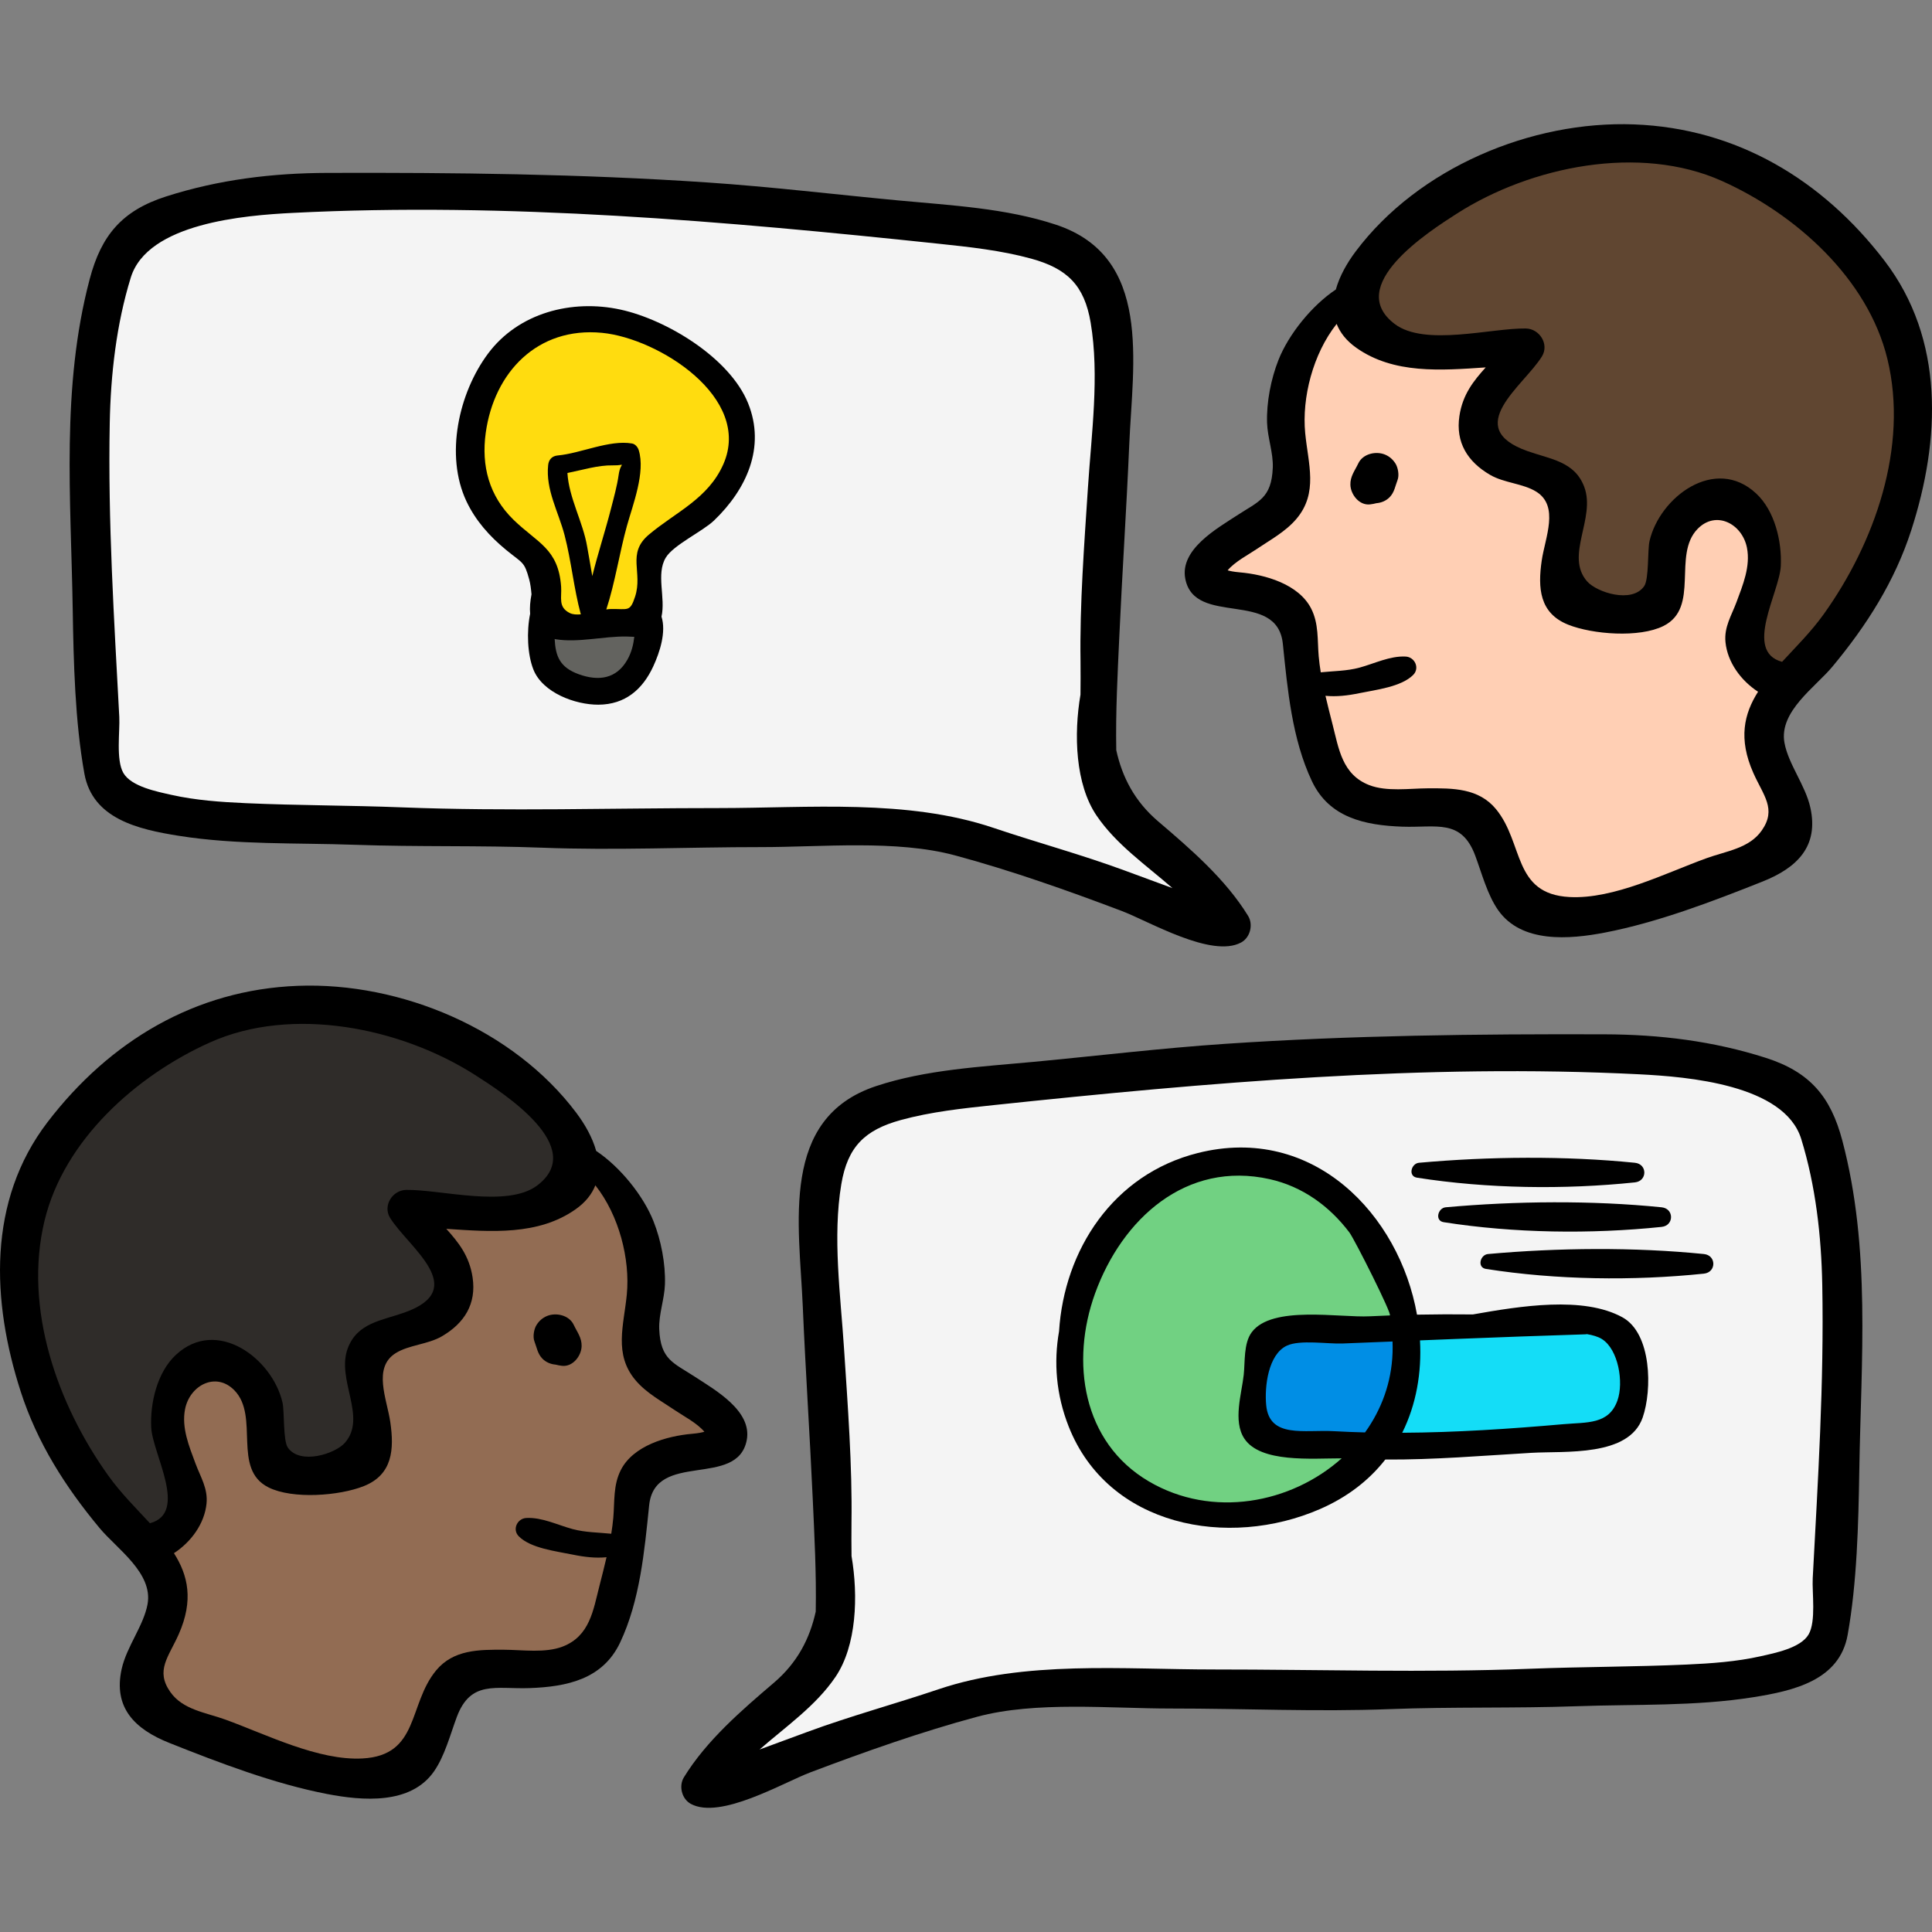 <?xml version="1.0" encoding="iso-8859-1"?>
<!-- Generator: Adobe Illustrator 19.0.0, SVG Export Plug-In . SVG Version: 6.00 Build 0)  -->
<svg version="1.1" id="Capa_1" xmlns="http://www.w3.org/2000/svg" xmlns:xlink="http://www.w3.org/1999/xlink" x="0px" y="0px"
	 viewBox="0 0 512.001 512.001" style="enable-background:new 0 0 512.001 512.001;" xml:space="preserve">
<rect x="0" y="0" width="512.001" height="512.001" fill="#808080" stroke="none"/>
<path style="fill:#FFCFB4;" d="M354.807,82.855c-3.848,4.609-8.513,8.054-10.766,13.755c-1.772,4.483-3.085,8.793-3.544,13.617
	c-0.465,4.879,0.104,9.206,0.75,13.999c0.353,2.622,1.494,7.488,0.243,9.958c-1.109,2.19-4.776,2.618-6.745,3.723
	c-4.048,2.271-7.594,5.594-11.402,8.261c-1.387,0.971-6.218,3.92-5.321,5.981c0.615,1.414,5.653,2.306,6.898,2.918
	c3.959,1.946,7.859,3.452,11.954,5.057c2.371,0.929,4.778,1.946,5.889,4.332c1.397,2.999,1.634,6.728,1.8,9.953
	c0.298,5.768,0.665,11.567,1.745,17.247c0.834,4.39,2.391,8.126,4.709,11.928c1.873,3.072,4.883,7.521,7.915,9.506
	c7.161,4.689,16.638-0.745,24.342,0.912c5.485,1.18,8.982,7.463,10.815,12.242c2.664,6.945,6.698,16.769,15.256,17.067
	c3.262,0.114,6.309-1.18,9.518-1.541c3.917-0.44,7.386-1.408,11.242-2.183c3.617-0.727,7.356-0.467,10.947-1.399
	c4.191-1.088,8.202-2.689,12.16-4.42c4.937-2.16,10.564-3.7,15.256-6.286c4.621-2.546,4.9-6.85,4.906-11.756
	c0.007-4.992-2.927-8.583-3.829-13.335c-0.778-4.1-2.583-8.673-1.843-12.913c0.534-3.058,2.351-5.877,1.928-9.092
	c-0.517-3.931-4.413-5.969-5.804-9.524c-1.74-4.448,0.804-10.22,2.013-14.568c1.442-5.186,3.683-13.016,1.006-18.207
	c-2.261-4.385-6.173-6.149-11.166-5.915c-2.682,0.126-4.183,2.772-5.757,4.659c-2.848,3.414-4.223,7.52-6.121,11.496
	c-2.613,5.473-1.398,12.314-8.372,14.156c-2.727,0.72-6.42-0.845-9.261-1.02c-3.125-0.192-5.839-1.075-8.806-1.936
	c-1.102-0.32-2.915-0.359-3.377-1.365c-0.243-0.529,0.714-2.872,0.804-3.379c0.341-1.919,0.489-3.866,0.825-5.79
	c0.645-3.687,0.457-7.258,0.767-10.954c0.272-3.255,1.151-4.424-1.222-6.728c-4.376-4.247-10.117-4.628-15.274-7.52
	c-2.821-1.582-6.371-4.356-6.329-7.78c0.053-4.354,0.888-8.268,3.028-12.028c1.058-1.859,3.844-4.556,3.834-6.891
	c-0.008-1.869-1.905-2.712-3.607-3.638c-2.349-1.278-5.662-1.069-8.303-1.367c-5.094-0.575-10.256,0.228-15.344-0.466
	c-4.798-0.654-8.389-1.455-12.198-4.488C359.316,85.819,353.777,80.733,354.807,82.855z"/>
<path style="fill:#604631;" d="M422.25,35.271c-7.117,1.144-13.843,4.2-20.644,6.486c-7.921,2.663-14.403,7.464-21.69,11.403
	c-4.593,2.483-9.211,5.937-12.923,9.634c-2.988,2.977-4.018,7.125-5.698,10.867c-2.809,6.256-4.027,14.063,3.536,17.058
	c7.135,2.826,15.82,3.327,23.407,3.343c2.726,0.006,5.343-0.544,7.943-1.366c1.894-0.599,5.73-2.145,7.565-1.337
	c-2.343,2.488-3.886,5.85-5.634,8.817c-2.822,4.792-7.071,10.458-5.612,16.351c1.262,5.093,5.452,6.043,9.647,8.209
	c2.855,1.474,6.256,1.714,8.943,3.387c8.346,5.197,3.237,19.326,2.655,27.246c-0.343,4.67,1.739,6.43,6.031,7.556
	c2.83,0.743,5.233,0.331,8.084,0.139c2.176-0.147,4.312,0.692,6.234-0.419c1.547-0.893,2.485-2.606,3.138-4.184
	c1.646-3.977,3.495-7.862,4.873-11.946c1.802-5.341,4.532-11.013,9.372-14.21c2.161-1.428,3.847-1.716,6.373-1.468
	c3.249,0.32,4.329,1.63,6.297,4.138c3.888,4.956,3.762,9.976,2.142,15.866c-0.953,3.465-2.43,6.777-3.264,10.281
	c-0.632,2.656-2.304,6.592-1.866,9.298c0.347,2.143,2.931,4.147,4.575,5.389c1.408,1.064,2.963,1.903,4.376,2.967
	c1.047,0.788,2.401,2.508,3.783,2.459c3.308-0.116,6.512-7.883,8.287-10.08c5.269-6.523,10.132-12.932,13.577-20.689
	c3.098-6.975,6.194-14.066,8.325-21.389c1.948-6.696,2.828-12.707,2.913-19.674c0.067-5.435,0.601-10.702-0.976-15.984
	c-1.572-5.263-4.511-10.04-6.746-15.052c-3.755-8.422-8.457-16.998-16.145-22.347c-3.954-2.751-7.451-5.774-11.579-8.307
	c-4.749-2.913-9.301-5.55-14.514-7.596c-5.82-2.284-12.048-3.058-18.175-4.118C434.221,35.196,426.682,34.309,422.25,35.271z"/>
<path style="fill:#926C53;" d="M157.982,310.161c3.848,4.609,8.513,8.054,10.766,13.755c1.772,4.483,3.085,8.793,3.544,13.617
	c0.465,4.879-0.104,9.207-0.75,13.999c-0.353,2.622-1.494,7.488-0.243,9.958c1.109,2.19,4.775,2.618,6.745,3.723
	c4.049,2.271,7.594,5.595,11.402,8.261c1.387,0.971,6.218,3.92,5.321,5.981c-0.615,1.414-5.653,2.306-6.898,2.918
	c-3.959,1.946-7.859,3.452-11.954,5.057c-2.37,0.929-4.778,1.946-5.889,4.332c-1.397,2.999-1.634,6.728-1.8,9.953
	c-0.298,5.768-0.665,11.567-1.745,17.247c-0.834,4.39-2.391,8.126-4.709,11.928c-1.873,3.072-4.883,7.521-7.915,9.506
	c-7.161,4.689-16.638-0.745-24.342,0.912c-5.485,1.18-8.982,7.463-10.815,12.242c-2.664,6.945-6.698,16.769-15.256,17.067
	c-3.262,0.114-6.309-1.18-9.518-1.541c-3.917-0.44-7.386-1.408-11.242-2.183c-3.617-0.727-7.356-0.467-10.946-1.399
	c-4.192-1.088-8.202-2.689-12.16-4.42c-4.937-2.16-10.564-3.7-15.256-6.286c-4.621-2.547-4.9-6.85-4.906-11.756
	c-0.007-4.992,2.927-8.583,3.829-13.335c0.778-4.1,2.583-8.673,1.843-12.913c-0.534-3.058-2.351-5.877-1.928-9.092
	c0.518-3.931,4.413-5.969,5.804-9.524c1.74-4.449-0.804-10.22-2.013-14.568c-1.442-5.186-3.683-13.016-1.006-18.207
	c2.261-4.385,6.173-6.149,11.166-5.915c2.682,0.126,4.183,2.772,5.757,4.659c2.848,3.414,4.222,7.52,6.121,11.496
	c2.613,5.474,1.398,12.314,8.372,14.156c2.727,0.72,6.42-0.845,9.261-1.02c3.125-0.192,5.839-1.075,8.806-1.937
	c1.102-0.32,2.915-0.359,3.377-1.365c0.243-0.529-0.715-2.872-0.804-3.379c-0.341-1.918-0.489-3.866-0.825-5.79
	c-0.645-3.687-0.457-7.258-0.767-10.954c-0.272-3.255-1.151-4.424,1.222-6.728c4.376-4.247,10.117-4.628,15.274-7.52
	c2.821-1.582,6.371-4.356,6.329-7.78c-0.053-4.354-0.888-8.268-3.028-12.028c-1.058-1.859-3.844-4.556-3.834-6.891
	c0.007-1.87,1.905-2.712,3.607-3.638c2.349-1.278,5.661-1.069,8.303-1.367c5.094-0.575,10.256,0.228,15.343-0.466
	c4.798-0.654,8.389-1.455,12.198-4.488C153.473,313.125,159.012,308.039,157.982,310.161z"/>
<path style="fill:#2F2C29;" d="M90.538,262.577c7.117,1.144,13.843,4.2,20.644,6.487c7.921,2.663,14.403,7.464,21.69,11.403
	c4.593,2.483,9.212,5.937,12.923,9.634c2.988,2.977,4.018,7.125,5.698,10.867c2.809,6.255,4.028,14.063-3.536,17.058
	c-7.135,2.826-15.82,3.327-23.407,3.343c-2.726,0.006-5.343-0.544-7.944-1.366c-1.894-0.599-5.73-2.145-7.565-1.337
	c2.343,2.488,3.886,5.85,5.634,8.817c2.823,4.792,7.071,10.458,5.612,16.351c-1.262,5.093-5.452,6.043-9.647,8.209
	c-2.855,1.474-6.256,1.714-8.944,3.388c-8.346,5.197-3.237,19.326-2.655,27.246c0.343,4.67-1.739,6.43-6.031,7.556
	c-2.83,0.743-5.233,0.332-8.084,0.139c-2.176-0.147-4.312,0.692-6.234-0.418c-1.547-0.893-2.485-2.606-3.138-4.184
	c-1.646-3.977-3.495-7.862-4.873-11.946c-1.802-5.341-4.532-11.013-9.372-14.21c-2.161-1.428-3.847-1.716-6.373-1.468
	c-3.249,0.32-4.329,1.63-6.297,4.138c-3.888,4.956-3.762,9.976-2.142,15.866c0.953,3.465,2.43,6.777,3.264,10.281
	c0.632,2.657,2.304,6.592,1.865,9.298c-0.347,2.143-2.931,4.147-4.575,5.389c-1.408,1.064-2.963,1.903-4.376,2.967
	c-1.047,0.788-2.401,2.508-3.783,2.459c-3.308-0.116-6.513-7.883-8.287-10.08c-5.269-6.523-10.132-12.932-13.577-20.689
	c-3.098-6.975-6.194-14.066-8.325-21.389c-1.948-6.696-2.828-12.707-2.913-19.674c-0.067-5.435-0.601-10.702,0.976-15.984
	c1.572-5.263,4.511-10.04,6.746-15.052c3.755-8.422,8.457-16.998,16.145-22.347c3.954-2.751,7.451-5.774,11.58-8.307
	c4.749-2.913,9.301-5.55,14.514-7.596c5.82-2.284,12.048-3.058,18.175-4.118C78.568,262.503,86.106,261.615,90.538,262.577z"/>
<g>
	<path style="fill:#F4F4F4;" d="M223.973,53.891c-4.788-0.222-8.287,1.137-12.771,2.309c-5.674,1.483-11.538-0.595-17.204-1.166
		c-4.667-0.47-9.1-1.593-13.721-2.316c-2.966-0.464-6.314-1.167-9.296-1.263c-2.474-0.08-5.11,0.529-7.632,0.639
		c-5.863,0.255-11.738-0.094-17.558-0.814c-8.159-1.01-16.357-2.645-24.598-2.639c-4.818,0.003-9.478,1.229-14.215,1.378
		c-2.576,0.081-5.007-0.861-7.52-1.26c-2.877-0.456-5.8-0.267-8.699-0.413c-7.282-0.366-14.121,0.986-21.258,2.26
		c-6.312,1.127-12.531,3.236-18.888,3.94c-4.404,0.488-7.426,0.974-10.946,3.785c-2.354,1.88-4.563,3.617-6.15,6.209
		c-1.681,2.744-3.83,5.652-4.863,8.685c-1.417,4.161-1.526,8.696-2.213,13.006c-0.855,5.356-1.64,10.728-2.123,16.132
		c-1.039,11.639-2.683,23.174-3.173,34.858c-0.191,4.543,0.911,8.784,0.847,13.2c-0.084,5.771,0.394,11.433,0.982,17.171
		c0.683,6.664,0.939,13.312,2.293,19.877c1.542,7.477,1.013,15.305,5.688,21.816c2.189,3.049,4.662,3.65,8.201,4.365
		c8.193,1.655,16.282,2.051,24.638,2.117c11.899,0.093,23.927,1.327,35.798,2.126c4.287,0.288,8.745,0.472,13.026,0.011
		c2.628-0.283,5.151-1.295,7.8-1.35c3.781-0.078,7.733,0.684,11.553,0.806c4.562,0.146,9.038,1.193,13.594,1.413
		c4.441,0.214,8.8,0.779,13.248,0.304c4.762-0.507,9.435-1.147,14.218-1.526c7.751-0.615,15.241-2.086,23.097-1.98
		c4.579,0.062,9.272,0.227,13.846,0.487c3.89,0.221,7.648,1.352,11.522,1.654c11.108,0.865,21.647,4.054,32.503,6.43
		c4.859,1.064,9.594,1.871,14.513,2.656c4.88,0.778,8.912,2.97,13.365,4.864c2.996,1.274,6.065,2.15,9.039,3.518
		c10.024,4.61,20.121,7.967,31.233,7.306c-0.833-3.874-3.627-6.68-6.273-9.448c-3.591-3.758-7.273-7.586-10.623-11.556
		c-4.846-5.743-10.46-10.372-12.902-17.702c-1.684-5.052-1.083-10.681-1.298-15.966c-0.404-9.919-0.771-19.911-0.177-29.865
		c0.43-7.209,0.454-14.418,0.959-21.627c0.25-3.576,0.34-7.197,0.83-10.747c0.985-7.139,2.362-14.095,2.722-21.33
		c0.218-4.395-0.693-8.406-1.158-12.722c-0.395-3.671-0.231-7.447-1.449-10.97c-4.044-11.693-14.619-20.132-26.778-22.408
		C252.172,55.557,238.023,54.549,223.973,53.891z"/>
	<path style="fill:#F4F4F4;" d="M286.85,283.357c4.788-0.222,8.287,1.137,12.771,2.309c5.674,1.483,11.538-0.595,17.204-1.166
		c4.667-0.47,9.1-1.593,13.721-2.316c2.966-0.464,6.314-1.167,9.296-1.263c2.474-0.079,5.11,0.529,7.632,0.639
		c5.863,0.255,11.738-0.094,17.558-0.814c8.159-1.01,16.357-2.645,24.598-2.639c4.818,0.003,9.478,1.229,14.215,1.378
		c2.576,0.081,5.007-0.861,7.52-1.26c2.877-0.457,5.801-0.267,8.699-0.413c7.282-0.366,14.121,0.986,21.258,2.26
		c6.312,1.127,12.531,3.236,18.888,3.94c4.405,0.488,7.426,0.974,10.946,3.785c2.354,1.88,4.563,3.617,6.15,6.209
		c1.681,2.744,3.83,5.652,4.863,8.685c1.417,4.161,1.526,8.696,2.214,13.006c0.855,5.356,1.64,10.728,2.123,16.132
		c1.039,11.639,2.683,23.174,3.173,34.858c0.191,4.543-0.911,8.784-0.847,13.2c0.084,5.771-0.394,11.433-0.982,17.171
		c-0.683,6.664-0.939,13.312-2.293,19.877c-1.542,7.477-1.012,15.305-5.688,21.816c-2.189,3.049-4.662,3.65-8.201,4.365
		c-8.193,1.655-16.282,2.051-24.638,2.117c-11.899,0.093-23.927,1.328-35.798,2.126c-4.287,0.288-8.745,0.472-13.026,0.011
		c-2.628-0.283-5.151-1.295-7.8-1.35c-3.781-0.078-7.733,0.684-11.553,0.806c-4.562,0.146-9.038,1.193-13.594,1.413
		c-4.441,0.214-8.8,0.778-13.249,0.304c-4.761-0.507-9.435-1.147-14.218-1.526c-7.751-0.615-15.241-2.086-23.097-1.98
		c-4.58,0.062-9.272,0.227-13.846,0.487c-3.89,0.221-7.648,1.352-11.522,1.654c-11.108,0.865-21.647,4.054-32.503,6.43
		c-4.859,1.064-9.594,1.871-14.513,2.656c-4.88,0.778-8.912,2.97-13.365,4.864c-2.996,1.274-6.065,2.15-9.039,3.518
		c-10.024,4.61-20.121,7.967-31.233,7.306c0.833-3.874,3.627-6.68,6.272-9.448c3.592-3.758,7.273-7.586,10.623-11.556
		c4.846-5.743,10.459-10.372,12.902-17.702c1.684-5.052,1.083-10.681,1.298-15.966c0.404-9.919,0.771-19.911,0.177-29.865
		c-0.43-7.209-0.454-14.418-0.959-21.627c-0.25-3.576-0.34-7.197-0.83-10.747c-0.985-7.139-2.362-14.095-2.722-21.33
		c-0.218-4.395,0.694-8.406,1.159-12.722c0.395-3.671,0.231-7.447,1.449-10.97c4.044-11.693,14.619-20.132,26.778-22.408
		C258.65,285.022,272.8,284.015,286.85,283.357z"/>
</g>
<path style="fill:#FFDC0F;" d="M143.333,86.296c-1.38-0.127-2.419,0.859-3.36,1.734c-2.021,1.881-4.253,3.773-6.063,5.857
	c-3.515,4.044-5.85,9.913-6.511,15.216c-0.896,7.193-1.889,14.392,0.991,21.26c1.298,3.096,3.391,5.692,5.68,8.116
	c1.043,1.105,2.279,1.997,3.246,3.171c0.906,1.1,1.624,2.453,2.749,3.349c1.604,1.278,3.364,2.103,4.251,4.115
	c1.036,2.348,0.381,5.459,0.514,7.966c0.12,2.265-0.123,5.665,1.611,7.366c1.828,1.792,4.961,1.433,7.347,1.578
	c1.275,0.077,2.513,0.436,3.79,0.501c1.616,0.083,3.228-0.201,4.851-0.201c2.032-0.001,4.249,0.041,6.205-0.59
	c1.236-0.399,1.499-0.989,1.757-2.258c0.495-2.43,0.853-4.866,0.866-7.35c0.013-2.424-0.357-5.266,0.167-7.644
	c0.318-1.441,1.375-2.755,2.308-3.863c1.435-1.702,3.391-3.288,5.21-4.551c2.702-1.876,5.265-3.747,7.851-5.782
	c4.192-3.301,9.32-6.355,10.363-12.112c0.361-1.996,0.068-4.882-0.174-6.869c-0.302-2.469-2.167-4.803-3.062-7.111
	c-0.939-2.422-2.155-5.152-3.588-7.31c-1.402-2.11-3.719-3.739-5.612-5.39c-2.327-2.031-5.13-3.345-7.752-4.955
	c-3.087-1.895-6.624-3.53-10.029-4.761c-3.822-1.382-8.288-2.078-12.328-1.409C151.19,84.934,147.576,85.456,143.333,86.296z"/>
<path style="fill:#63635F;" d="M145.299,169.666c-0.606,3.449,1.409,7.864,3.761,10.302c1.699,1.761,4.851,3.048,7.243,3.562
	c4.671,1.005,10.911-2.067,13.774-5.7c1.936-2.457,1.878-5.704,1.664-8.67c-0.052-0.715-0.118-1.391-0.203-2.096
	c-0.062-0.513,0.108-1.565-0.158-2.004c-0.772-1.272-3.123-0.215-4.197,0.033c-3.571,0.826-7.217,0.818-10.868,1.107
	c-2.955,0.234-5.673-0.175-8.585-0.347C145.221,165.706,144.481,167.974,145.299,169.666z"/>
<path style="fill:#71D182;" d="M315.138,310.608c-5.204,1.117-7.663,6.784-12.089,9.307c-1.116,0.636-2.305,1.006-3.261,1.902
	c-3.139,2.944-5.446,7.54-7.514,11.268c-3.207,5.781-6.299,11.55-8.158,17.897c-0.665,2.272-1.191,4.591-1.485,6.941
	c-0.251,2.007-0.02,3.504,0.297,5.432c0.363,2.205,0.342,4.393,0.874,6.594c0.548,2.265,1.305,4.472,2.074,6.67
	c1.295,3.703,3.222,7.11,5.329,10.414c0.83,1.301,1.866,1.924,3.16,2.682c1.48,0.867,2.671,2.093,4.08,3.056
	c2.133,1.459,4.944,1.995,7.278,3.139c2.195,1.077,4.162,2.384,6.54,3.105c2.763,0.837,5.428,1.892,8.26,2.578
	c2.503,0.606,5.461,0.319,8.033,0.076c1.365-0.129,2.63-0.126,4.009-0.076c1.775,0.063,3.071-0.422,4.723-0.995
	c4.961-1.723,10.589-2.824,14.825-6.047c1.194-0.908,2.254-1.934,3.21-3.134c0.991-1.245,4.483-4.699,3.99-6.405
	c-0.221-0.764-2.276-0.786-2.96-0.922c-2.651-0.526-5.557-0.399-8.259-0.393c-2.765,0.006-5.224,0.088-7.719-1.205
	c-1.609-0.834-4.268-1.1-5.029-2.933c-0.567-1.367-0.431-3.174-0.519-4.626c-0.096-1.592-0.246-3.177-0.371-4.767
	c-0.281-3.577-0.422-7.133,0.415-10.643c0.327-1.373,0.678-3.474,1.93-4.315c1.802-1.211,4.418-1.234,6.498-1.323
	c2.164-0.092,4.312-0.475,6.472-0.56c2.73-0.108,5.308,0.291,8.045-0.159c2.918-0.479,5.905-0.03,8.771-0.727
	c1.45-0.353,4.212-0.937,4.008-2.748c-0.118-1.048-0.45-1.975-0.45-3.079c0-1.007,0.091-2.05-0.17-3.035
	c-0.606-2.282-1.139-4.589-1.772-6.863c-0.89-3.198-2.593-7.249-4.744-9.819c-2.127-2.542-4.043-5.555-7.002-7.204
	c-1.68-0.936-3.249-1.775-4.798-2.925c-1.338-0.994-2.601-2.387-4.147-3.044c-1.234-0.524-2.409-1.031-3.624-1.639
	c-2.917-1.459-6.07-2.51-9.293-3.028c-3.321-0.534-6.381-1.494-9.771-0.883c-1.557,0.281-2.992,0.953-4.502,1.396
	C318.617,310.068,316.864,310.237,315.138,310.608z"/>
<path style="fill:#14DDF7;" d="M372.405,361.378c-1.209,2.689-1.518,6.03-2.318,8.859c-1.066,3.771-3.108,7.023-4.352,10.697
	c-0.683,2.017,0.111,2.17,1.957,2.613c3.303,0.792,6.258,0.539,9.628,0.542c3.992,0.004,7.834,0.387,11.82-0.099
	c3.655-0.445,7.354-0.335,11.025-0.664c2.805-0.251,5.615-0.132,8.397-0.609c2.32-0.397,4.574-0.341,6.897-0.594
	c3.499-0.381,7.77-1.245,10.865-3c4.418-2.506,5.266-8.975,5.266-13.446c0-2.896,0.267-6.476-0.931-9.213
	c-0.966-2.209-3.54-4.792-5.837-5.472c-3.608-1.068-7.449-1.412-11.19-1.66c-2.061-0.136-4.12-0.264-6.183-0.356
	c-2.502-0.112-4.868,0.256-7.347,0.392c-7.747,0.423-15.422,1.889-23.177,2.28c-0.602,0.03-1.793-0.249-2.345,0.07
	c-0.565,0.326-0.361,0.795-0.423,1.461c-0.128,1.366-0.695,2.605-0.771,3.963C373.3,358.694,373.859,360.465,372.405,361.378z"/>
<path style="fill:#008EE5;" d="M365.122,352.754c-1.535-0.39-3.098-0.632-4.682-0.684c-1.559-0.052-3.171,0.287-4.715,0.131
	c-2.937-0.298-5.491,0.622-8.343,1.369c-2.279,0.597-4.543,0.837-6.813,1.584c-2.173,0.715-3.505,2.827-4.835,4.575
	c-1.731,2.276-3.093,4.381-3.446,7.271c-0.312,2.553-0.543,5.185-0.317,7.753c0.128,1.457,0.121,3.55,1.099,4.748
	c0.953,1.17,2.72,1.27,4.065,1.633c2.312,0.624,4.417,1.073,6.838,1.163c6.434,0.239,13.042,1.159,19.461,0.245
	c4.455-0.634,5.494-5.775,7.005-9.374c1.123-2.674,1.632-5.339,2.086-8.178c0.339-2.12,0.72-4.199,0.256-6.341
	C371.92,354.67,368.639,353.647,365.122,352.754z"/>
<path d="M499.39,69.069c-16.446-21.468-39.148-35.067-66.309-36.101c-27.31-1.04-57.187,11.523-73.807,33.661
	c-2.336,3.111-4.288,6.592-5.259,10.091c-6.43,4.287-12.536,11.939-15.189,18.63c-2.01,5.069-3.213,11.231-3.038,16.726
	c0.124,3.889,1.676,8.004,1.515,11.86c-0.343,8.178-3.812,8.937-9.518,12.677c-5.214,3.418-15.182,8.983-13.673,16.766
	c2.492,12.846,24.362,2.697,25.86,17.277c1.239,12.056,2.422,25.207,7.696,36.357c4.594,9.713,14.049,11.705,23.969,12.065
	c8.98,0.326,15.629-2.192,19.314,7.671c1.711,4.582,3.198,10.348,6.065,14.441c6.189,8.835,18.899,7.765,28.319,5.95
	c13.957-2.688,28.547-8.259,41.775-13.525c9.154-3.644,14.916-9.323,12.658-19.568c-1.312-5.955-5.82-11.491-6.865-17.192
	c-1.517-8.283,8.154-14.714,12.689-20.164c9.105-10.942,16.538-22.621,20.918-36.182C514.237,116.584,515.421,89.996,499.39,69.069z
	 M466.873,220.104c-3.321,4.74-9.364,5.423-14.615,7.326c-10.831,3.925-24.579,10.922-36.33,10.294
	c-15.084-0.807-12.055-14.295-19.477-23.301c-4.597-5.579-11.43-5.545-18.093-5.509c-4.854,0.026-10.866,0.942-15.487-0.848
	c-7.198-2.788-8.083-9.681-9.732-16.1c-0.641-2.496-1.288-5.025-1.877-7.569c2.905,0.284,5.826-0.044,9.012-0.702
	c4.254-0.878,11.093-1.655,14.243-4.839c1.798-1.817,0.411-4.742-2.014-4.862c-4.172-0.207-8.292,1.874-12.243,2.941
	c-3.366,0.909-6.857,0.885-10.247,1.238c-0.228-1.419-0.421-2.84-0.544-4.263c-0.372-4.322,0.049-8.613-1.995-12.63
	c-3.294-6.47-12.151-9.015-18.953-9.602c-1.573-0.135-2.559-0.347-3.188-0.536c2.023-2.358,5.446-4.101,7.666-5.607
	c3.648-2.475,7.665-4.607,10.557-8.015c5.865-6.911,3.115-14.608,2.332-22.78c-0.893-9.322,2.029-20.924,8.339-28.901
	c0.904,2.296,2.551,4.451,5.21,6.331c9.912,7.005,22.453,5.997,34.295,5.196c-3.193,3.546-6.115,7.143-6.972,12.877
	c-1.047,7.005,2.152,12.122,8.146,15.61c3.711,2.16,8.746,2.268,12.235,4.456c6.156,3.861,2.304,12.202,1.425,18.296
	c-1.034,7.171-0.64,13.886,7.012,16.941c6.483,2.588,18.882,3.541,25.273,0.34c9.745-4.88,2.287-18.807,9.034-25.722
	c4.909-5.031,11.835-1.325,13.077,4.991c0.974,4.952-1.093,9.895-2.764,14.398c-1.34,3.612-3.33,6.602-2.922,10.652
	c0.533,5.296,4.082,10.159,8.629,13.115c-3.749,5.894-5.24,12.485-1.281,21.451C467.3,210.835,470.892,214.368,466.873,220.104z
	 M483.3,162.773c-3.32,4.642-7.371,8.65-11.029,12.618c-10.273-2.761-0.682-18.363-0.342-25.39
	c0.313-6.456-1.562-14.598-6.525-19.221c-10.893-10.149-25.618,0.993-28.269,12.638c-0.542,2.38-0.117,10.072-1.416,11.93
	c-3.255,4.658-12.554,1.642-15.112-1.269c-5.978-6.804,2.365-16.724-0.767-25.055c-2.539-6.754-8.946-7.317-15.046-9.48
	c-17.521-6.213-1.038-17.25,3.82-25.064c2.017-3.244-0.618-7.371-4.262-7.427c-9.175-0.141-26.751,4.829-34.716-1.176
	c-13.391-10.096,8.773-24.374,16.558-29.338c19.531-12.453,48.326-18.398,70.223-8.542c19.467,8.762,38.591,25.8,43.765,47.144
	C505.829,118.434,496.785,143.924,483.3,162.773z"/>
<path d="M367.072,120.481c-2.41-1.017-5.905-0.242-7.114,2.331c-0.892,1.899-2.155,3.409-2.091,5.66
	c0.073,2.574,2.334,5.517,5.198,5.198c0.595-0.066,1.149-0.176,1.682-0.317c1.298-0.104,2.565-0.613,3.519-1.587
	c1.286-1.313,1.475-2.955,2.104-4.565c0.486-1.24,0.13-3.297-0.574-4.39C369.114,121.754,368.236,120.973,367.072,120.481z"/>
<path d="M22.362,205.012c2.161,11.981,14.203,14.771,25.058,16.492c15.322,2.429,31.172,1.825,46.633,2.376
	c16.588,0.591,33.13,0.132,49.702,0.772c19.24,0.743,38.675-0.169,57.937-0.16c16.153,0.008,35.789-1.998,51.359,2.184
	c14.759,3.964,29.895,9.325,44.198,14.734c7.247,2.741,23.85,12.583,31.664,8.36c2.411-1.303,3.269-4.736,1.849-7.05
	c-5.975-9.735-15.236-17.714-23.857-25.066c-6.246-5.328-9.527-11.756-11.08-18.855c-0.194-10.026,0.363-20.398,0.797-29.945
	c0.772-16.999,1.915-33.989,2.64-51c0.924-21.696,6.19-49.817-19.415-58.304c-13.276-4.4-27.914-5.129-41.73-6.43
	c-16.942-1.595-33.75-3.626-50.744-4.774c-33.488-2.26-66.993-2.632-100.555-2.528C72.2,45.864,58.003,47.587,44.02,52.063
	c-11.731,3.755-17.194,10.351-20.246,21.883c-7.603,28.731-4.974,58.213-4.504,87.509C19.495,175.498,19.876,191.222,22.362,205.012
	z M29.083,112.196c0.245-12.922,1.744-26.236,5.576-38.639c4.463-14.443,30.2-16.496,42.888-17.137
	c56.941-2.878,114.613,2.2,171.172,8.168c8.169,0.862,16.622,1.771,24.582,3.959c9.514,2.615,14.073,7.066,15.739,16.971
	c2.357,14.008,0.198,29.514-0.719,43.623c-0.993,15.286-2.194,30.861-1.971,46.176c0.042,2.881,0.009,5.819-0.013,8.776
	c-1.801,10.545-1.377,23.746,4.282,32.069c5.19,7.635,13.022,13.031,20.089,19.195c-4.222-1.559-8.449-3.111-12.673-4.669
	c-11.423-4.214-23.201-7.4-34.733-11.29c-22.898-7.724-48.96-5.248-72.976-5.252c-27.882-0.004-55.935,0.898-83.766-0.188
	c-13.799-0.539-27.645-0.495-41.424-1.111c-6.524-0.291-13.327-0.765-19.704-2.201c-3.753-0.845-10.614-2.173-12.723-5.775
	c-2.032-3.469-0.898-11.108-1.097-14.887C30.231,163.934,28.588,138.285,29.083,112.196z"/>
<path d="M197.892,381.664c1.509-7.783-8.459-13.347-13.673-16.766c-5.706-3.741-9.175-4.5-9.518-12.677
	c-0.161-3.856,1.391-7.971,1.515-11.86c0.175-5.495-1.028-11.657-3.038-16.726c-2.653-6.691-8.759-14.343-15.189-18.63
	c-0.971-3.499-2.924-6.979-5.26-10.091c-16.62-22.138-46.497-34.701-73.808-33.661c-27.161,1.034-49.863,14.633-66.309,36.101
	c-16.032,20.927-14.848,47.515-7.12,71.441c4.38,13.561,11.813,25.24,20.918,36.181c4.535,5.45,14.206,11.881,12.689,20.164
	c-1.044,5.701-5.553,11.237-6.865,17.192c-2.258,10.245,3.505,15.924,12.658,19.568c13.229,5.266,27.818,10.837,41.775,13.525
	c9.42,1.814,22.13,2.884,28.319-5.95c2.867-4.093,4.354-9.859,6.065-14.441c3.685-9.864,10.333-7.346,19.313-7.671
	c9.92-0.36,19.375-2.352,23.969-12.065c5.273-11.15,6.457-24.301,7.696-36.357C173.53,384.36,195.4,394.51,197.892,381.664z
	 M39.731,403.677c-3.658-3.969-7.709-7.977-11.029-12.619C15.217,372.21,6.174,346.719,11.82,323.426
	c5.174-21.344,24.298-38.382,43.765-47.144c21.898-9.856,50.692-3.911,70.223,8.542c7.784,4.964,29.949,19.242,16.558,29.338
	c-7.965,6.005-25.541,1.035-34.716,1.176c-3.645,0.056-6.279,4.183-4.262,7.427c4.857,7.813,21.341,18.851,3.82,25.064
	c-6.1,2.163-12.507,2.726-15.046,9.48c-3.132,8.332,5.211,18.252-0.767,25.055c-2.558,2.911-11.857,5.928-15.112,1.269
	c-1.299-1.859-0.874-9.55-1.416-11.93c-2.651-11.646-17.376-22.787-28.269-12.638c-4.963,4.623-6.838,12.765-6.525,19.221
	C40.413,385.314,50.005,400.916,39.731,403.677z M183.481,379.964c-6.802,0.586-15.658,3.131-18.953,9.602
	c-2.045,4.017-1.623,8.307-1.995,12.63c-0.123,1.423-0.316,2.844-0.544,4.263c-3.389-0.353-6.881-0.329-10.247-1.238
	c-3.951-1.067-8.071-3.148-12.243-2.941c-2.425,0.12-3.812,3.045-2.014,4.862c3.15,3.183,9.989,3.96,14.243,4.839
	c3.186,0.658,6.107,0.985,9.012,0.702c-0.589,2.543-1.236,5.073-1.877,7.569c-1.649,6.419-2.533,13.312-9.732,16.1
	c-4.621,1.79-10.632,0.874-15.487,0.848c-6.664-0.036-13.497-0.069-18.093,5.509c-7.421,9.006-4.393,22.494-19.477,23.301
	c-11.75,0.629-25.499-6.369-36.33-10.293c-5.251-1.903-11.294-2.586-14.615-7.326c-4.02-5.736-0.427-9.269,2.25-15.332
	c3.959-8.966,2.469-15.556-1.28-21.451c4.547-2.956,8.096-7.82,8.629-13.115c0.407-4.05-1.583-7.04-2.922-10.652
	c-1.671-4.503-3.738-9.445-2.764-14.397c1.242-6.316,8.167-10.022,13.076-4.991c6.747,6.915-0.711,20.842,9.034,25.722
	c6.391,3.201,18.79,2.247,25.273-0.34c7.652-3.055,8.046-9.769,7.012-16.941c-0.879-6.095-4.732-14.436,1.425-18.297
	c3.489-2.188,8.524-2.296,12.235-4.456c5.994-3.488,9.193-8.605,8.146-15.61c-0.857-5.734-3.779-9.331-6.972-12.877
	c11.842,0.801,24.383,1.81,34.295-5.196c2.659-1.88,4.305-4.035,5.21-6.331c6.31,7.976,9.232,19.579,8.339,28.9
	c-0.783,8.172-3.533,15.869,2.332,22.78c2.892,3.408,6.909,5.54,10.557,8.015c2.22,1.506,5.643,3.249,7.666,5.607
	C186.04,379.618,185.054,379.829,183.481,379.964z"/>
<path d="M144.931,348.767c-1.165,0.491-2.042,1.273-2.724,2.331c-0.705,1.093-1.06,3.15-0.574,4.39
	c0.63,1.61,0.818,3.252,2.104,4.565c0.954,0.974,2.22,1.483,3.519,1.587c0.533,0.14,1.087,0.251,1.682,0.317
	c2.865,0.318,5.125-2.624,5.198-5.198c0.064-2.252-1.199-3.761-2.091-5.66C150.836,348.524,147.34,347.749,144.931,348.767z"/>
<path d="M467.983,280.349c-13.983-4.476-28.18-6.199-42.798-6.245c-33.561-0.105-67.066,0.267-100.555,2.527
	c-16.994,1.147-33.801,3.178-50.744,4.774c-13.816,1.301-28.454,2.029-41.73,6.43c-25.605,8.487-20.339,36.608-19.415,58.304
	c0.725,17.011,1.868,34.001,2.64,51c0.434,9.547,0.991,19.919,0.797,29.945c-1.553,7.1-4.834,13.528-11.08,18.855
	c-8.621,7.352-17.881,15.331-23.857,25.066c-1.421,2.314-0.562,5.747,1.849,7.05c7.813,4.222,24.416-5.62,31.664-8.36
	c14.302-5.409,29.439-10.77,44.198-14.734c15.57-4.182,35.206-2.176,51.359-2.184c19.262-0.009,38.697,0.902,57.937,0.16
	c16.572-0.64,33.114-0.181,49.702-0.772c15.461-0.55,31.31,0.053,46.633-2.376c10.855-1.721,22.897-4.511,25.058-16.492
	c2.487-13.789,2.867-29.513,3.092-43.555c0.47-29.296,3.1-58.777-4.504-87.509C485.176,290.7,479.714,284.104,467.983,280.349z
	 M479.294,433.154c-2.11,3.602-8.971,4.93-12.723,5.775c-6.378,1.436-13.18,1.91-19.704,2.201
	c-13.779,0.616-27.625,0.572-41.424,1.111c-27.831,1.086-55.884,0.184-83.766,0.188c-24.015,0.004-50.077-2.472-72.976,5.252
	c-11.532,3.89-23.31,7.076-34.733,11.29c-4.224,1.558-8.451,3.11-12.673,4.669c7.066-6.164,14.899-11.559,20.089-19.195
	c5.659-8.323,6.083-21.524,4.282-32.069c-0.022-2.957-0.055-5.895-0.013-8.776c0.223-15.315-0.978-30.891-1.971-46.176
	c-0.917-14.108-3.076-29.615-0.719-43.623c1.666-9.905,6.225-14.355,15.739-16.971c7.959-2.188,16.413-3.097,24.582-3.959
	c56.559-5.968,114.232-11.046,171.172-8.168c12.687,0.641,38.424,2.694,42.888,17.137c3.832,12.404,5.331,25.718,5.576,38.639
	c0.495,26.089-1.148,51.738-2.528,77.786C480.191,422.046,481.325,429.684,479.294,433.154z"/>
<path d="M134.116,145.725c4.429,3.641,4.815,3,6.125,7.816c0.331,1.216,0.492,2.57,0.613,3.956
	c-0.343,1.811-0.512,3.565-0.361,5.153c-0.974,4.796-0.705,10.827,0.865,14.785c2.441,6.158,11.112,9.347,17.235,9.315
	c7.073-0.036,11.711-4.035,14.54-10.181c1.704-3.705,3.464-9.041,2.175-13.157c1.121-5.049-1.49-11.261,1.12-15.619
	c2.016-3.365,9.775-6.953,12.806-9.862c8.549-8.205,13.752-19.362,9.011-31.089c-4.854-12.01-21.591-22.129-33.779-24.791
	c-12.91-2.819-27.041,0.826-35.115,11.635c-7.804,10.449-11.464,26.96-5.762,39.114
	C126.009,137.958,129.742,142.129,134.116,145.725z M166.264,174.826c-2.859,5.069-7.594,5.763-12.855,3.866
	c-5.138-1.853-6.178-4.87-6.42-9.35c0.101,0.019,0.191,0.045,0.295,0.063c5.928,0.977,12.71-0.825,18.753-0.719
	c0.751,0.013,1.423,0.05,2.061,0.081C167.851,170.78,167.416,172.783,166.264,174.826z M155.6,144.852
	c-1.083-6.465-4.842-12.908-5.227-19.504c3.97-0.791,8.14-2.106,12.074-2.023c3.738,0.079,2.032-1.23,1.508,2.498
	c-0.415,2.947-1.287,6.068-2.024,8.942c-1.551,6.049-3.492,11.923-4.967,17.909C156.537,149.997,156.019,147.352,155.6,144.852z
	 M128.722,114.731c2.208-16.059,13.707-28.183,30.826-26.526c14.942,1.447,39.902,17.174,32.154,34.805
	c-4.033,9.177-12.618,12.674-19.747,18.678c-5.96,5.021-1.528,9.967-3.651,16.438c-1.364,4.156-1.855,3.187-6.466,3.271
	c-0.351,0.007-0.742,0.049-1.159,0.113c2.318-7.051,3.511-15.139,5.472-22.167c1.577-5.648,4.929-14.18,3.123-20.039
	c-0.244-0.789-0.906-1.619-1.771-1.771c-5.977-1.049-13.651,2.633-19.699,3.171c-1.48,0.132-2.377,1.063-2.534,2.534
	c-0.706,6.592,2.74,12.395,4.36,18.632c1.797,6.921,2.426,14.031,4.292,20.94c-1.112,0.095-2.132,0.046-2.904-0.338
	c-3.193-1.588-2.106-4.084-2.314-6.997c-0.721-10.127-6.29-11.569-12.601-17.714C129.599,131.428,127.523,123.444,128.722,114.731z"
	/>
<path d="M429.976,349.109c-10.366-5.714-27.103-2.988-39.649-0.769c-4.924-0.057-9.854-0.042-14.807,0.057
	c-4.666-26.431-27.423-50.556-58.104-42.831c-22.475,5.66-35.395,25.727-36.757,47.255c-1.437,8.181-0.796,16.754,2.566,25.257
	c10.472,26.487,42.254,32.447,66.621,21.827c7.381-3.217,13.078-7.752,17.275-13.111c12.929,0.087,25.795-1.023,38.742-1.779
	c8.878-0.519,25.829,1.132,29.467-9.361C437.871,368.323,437.723,353.378,429.976,349.109z M304.449,392.583
	c-17.638-10.365-20.787-31.743-14.248-49.805c7.148-19.745,24.109-35.255,46.303-30.283c8.642,1.936,15.792,7.108,21.09,14.106
	c1.389,1.834,11.518,21.976,10.721,22.006c-1.763,0.067-3.525,0.133-5.299,0.226c-8.026,0.422-25.959-2.996-31.307,4.245
	c-2.162,2.928-1.733,7.825-2.107,11.266c-0.548,5.041-2.908,12.232,0.155,16.889c4.277,6.502,17.867,5.237,25.805,5.243
	C342.158,398.459,321.245,402.454,304.449,392.583z M361.748,379.61c-2.755-0.073-5.508-0.177-8.257-0.332
	c-7.783-0.441-17.079,1.984-17.935-6.867c-0.478-4.939,0.528-13.498,5.489-15.803c3.49-1.622,10.816-0.41,14.751-0.568
	c4.418-0.177,8.827-0.352,13.241-0.53c0.031,1,0.041,2.001,0.006,3.003C368.767,366.459,366.055,373.62,361.748,379.61z
	 M428.644,371.136c-2.276,6.43-8.069,5.74-14.351,6.291c-14.169,1.242-28.442,2.196-42.689,2.27
	c3.73-7.495,5.184-15.975,4.707-24.48c3.04-0.122,6.084-0.246,9.124-0.365c0.016-0.001,0.028,0.008,0.045,0.006
	c0.068-0.005,0.137-0.011,0.205-0.016c11.524-0.452,23.049-0.88,34.598-1.237c0.09-0.003,0.153-0.042,0.237-0.053
	c1.597,0.268,2.991,0.678,3.997,1.307C428.888,357.592,430.347,366.327,428.644,371.136z"/>
<path d="M375.509,312.094c18.631,2.926,39.03,3.199,57.753,1.251c3.333-0.347,3.348-4.86,0-5.198
	c-18.481-1.866-38.686-1.667-57.219,0C373.975,308.333,373.099,311.716,375.509,312.094z"/>
<path d="M383.121,319.945c-2.067,0.186-2.944,3.568-0.534,3.947c18.631,2.927,39.03,3.199,57.753,1.251
	c3.333-0.347,3.348-4.86,0-5.198C421.859,318.079,401.654,318.278,383.121,319.945z"/>
<path d="M451.548,332.333c-18.481-1.866-38.686-1.667-57.219,0c-2.067,0.186-2.944,3.568-0.534,3.947
	c18.631,2.926,39.03,3.199,57.753,1.251C454.881,337.184,454.896,332.671,451.548,332.333z"/>
<g>
</g>
<g>
</g>
<g>
</g>
<g>
</g>
<g>
</g>
<g>
</g>
<g>
</g>
<g>
</g>
<g>
</g>
<g>
</g>
<g>
</g>
<g>
</g>
<g>
</g>
<g>
</g>
<g>
</g>
</svg>
